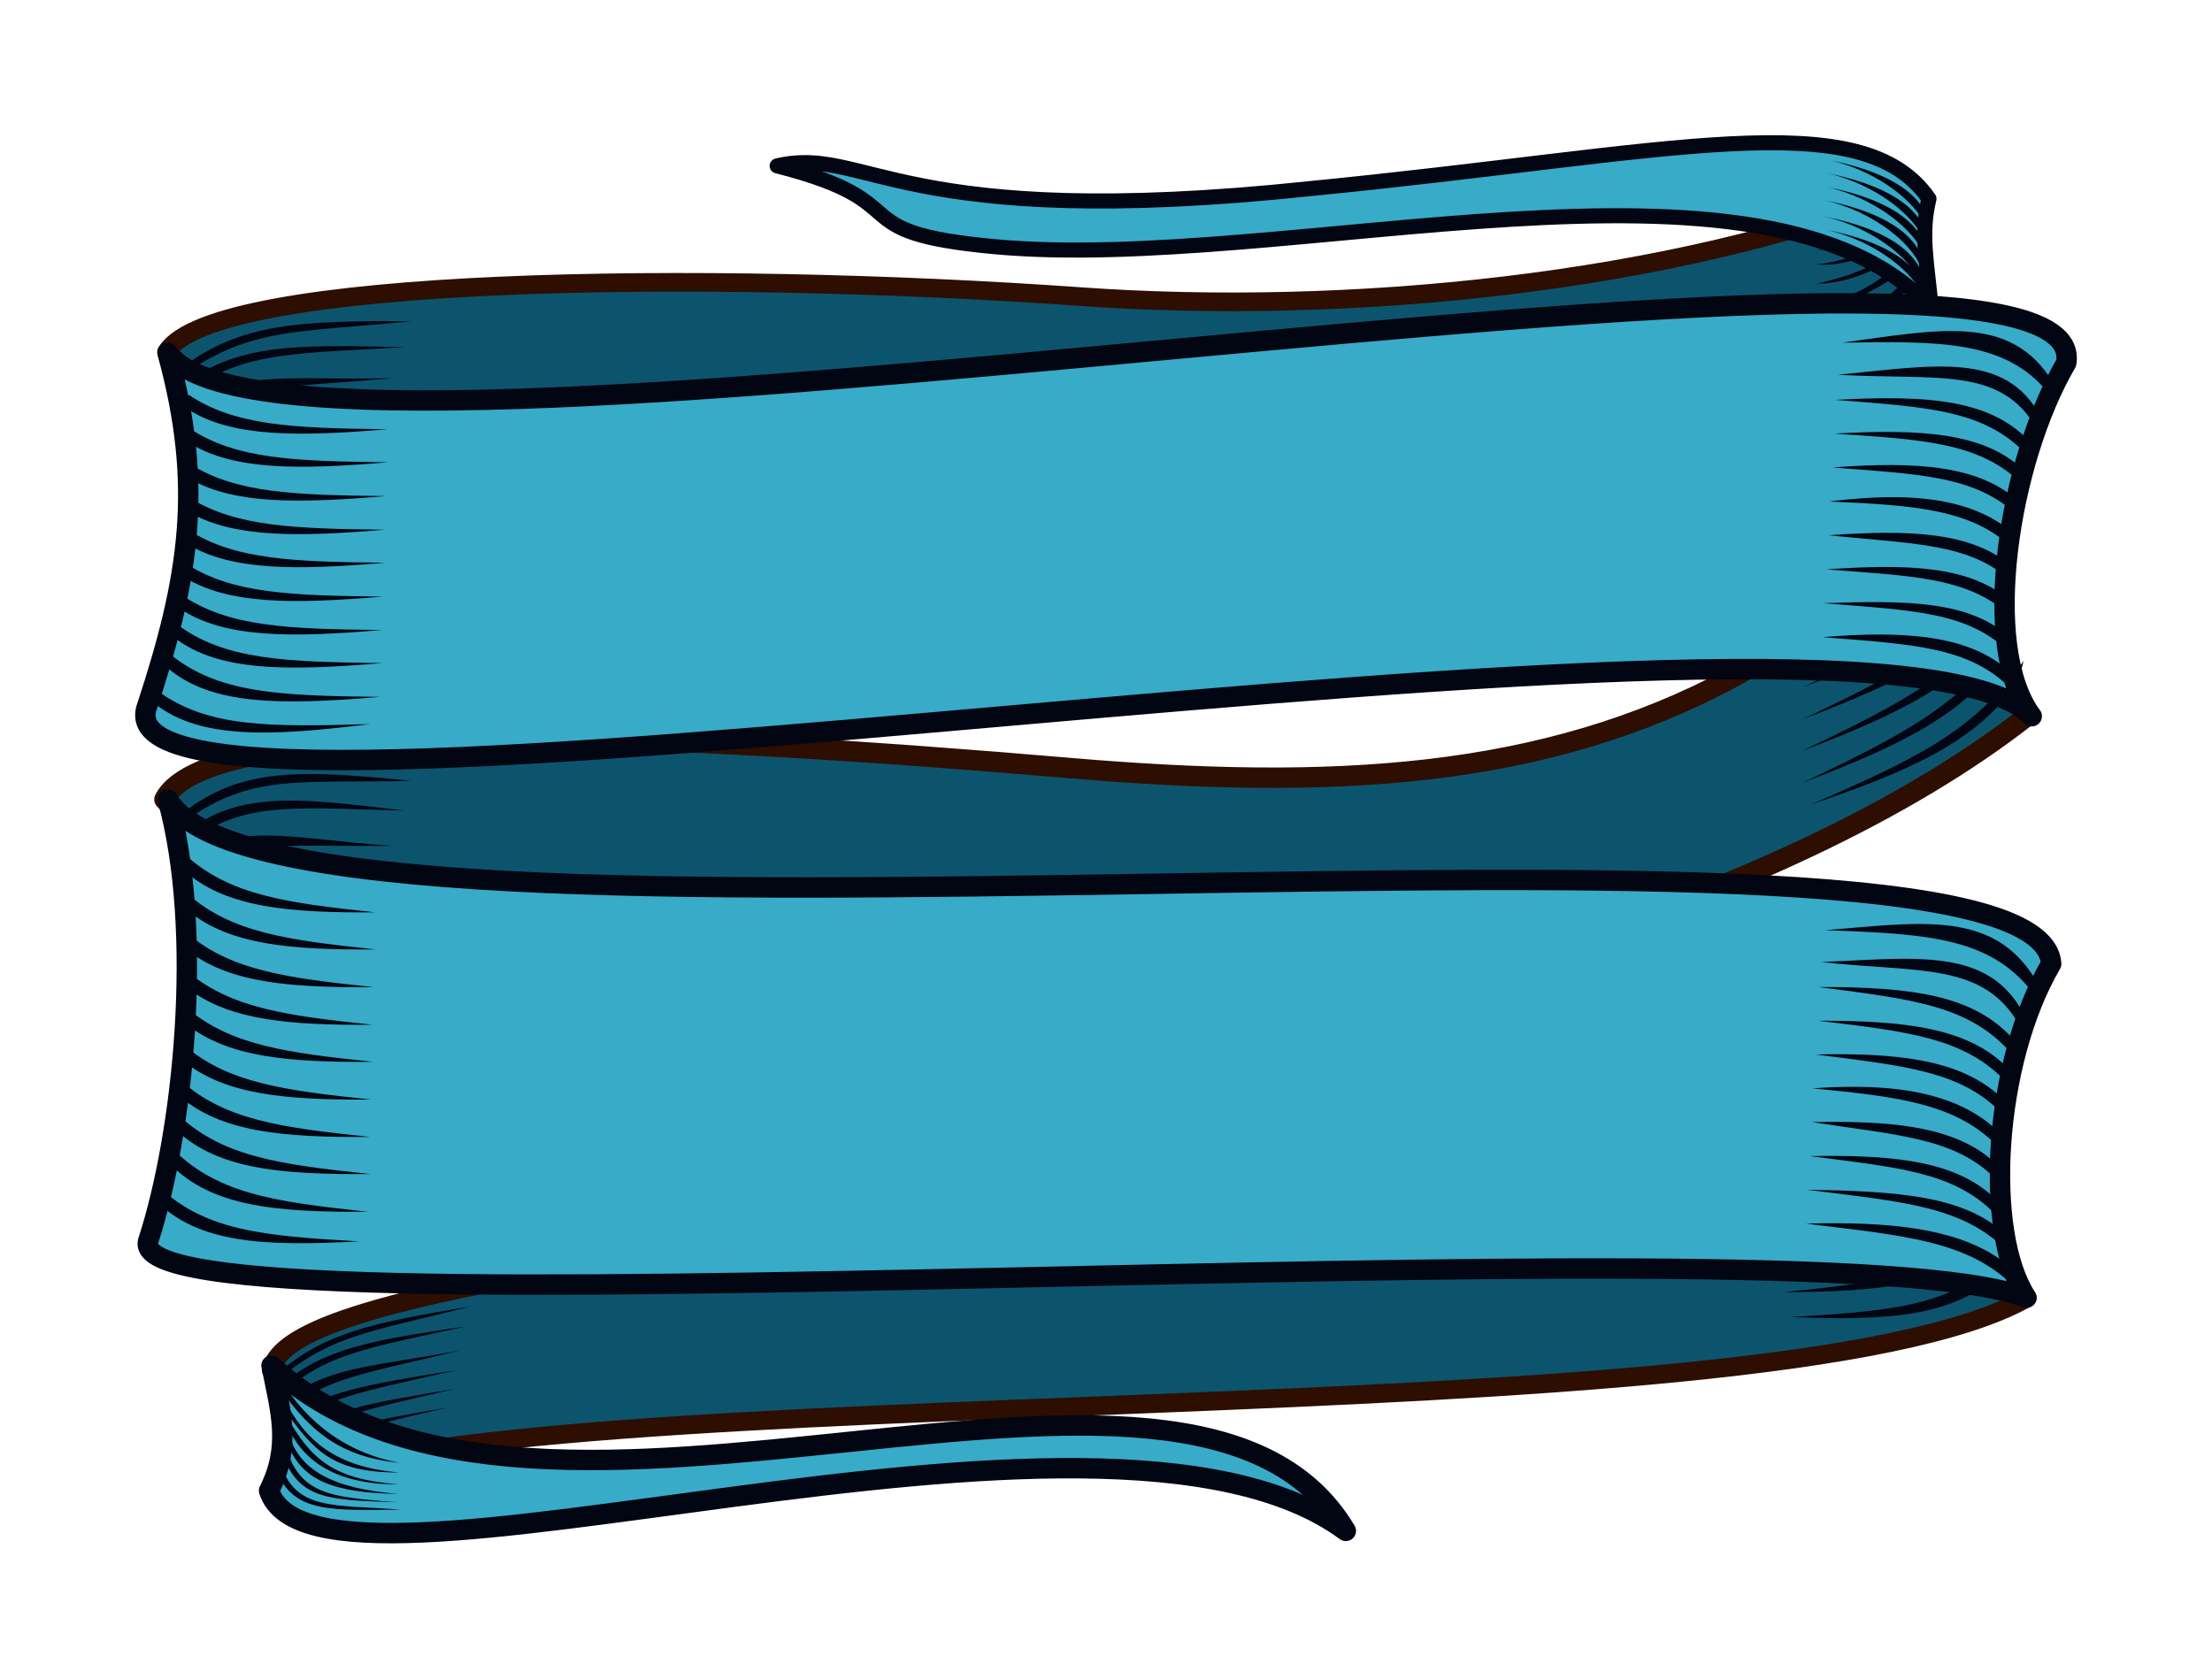 <?xml version="1.0" encoding="UTF-8"?>
<svg width="163.58mm" height="124.16mm" version="1.1" viewBox="0 0 163.58 124.16" xmlns="http://www.w3.org/2000/svg">
<g transform="translate(-20.261 -82.974)">
<path d="m161.96 96.848c-18.119 7.232-42.446 9.439-61.76 8.067-27.787-1.975-64.153-1.493-67.616 4.085 13.767 11.762-7.269 30.959 0.192 27.19 31.894-21.294 116.31-17.925 129.36-31.271-0.158-2.948-0.466-5.841-0.175-8.071z" fill="#0c546d" stroke="#2d0e00" stroke-linecap="round" stroke-linejoin="round" stroke-width="1.378"/>
<path d="m148.48 133.04c-14.089 7.595-29.797 8.389-49.087 6.745-27.752-2.366-63.515-4.366-66.974 2.318 13.749 14.093-6.82 37.367 0.632 32.851 10.107-6.591 100.71-10.526 137.15-39.038-4.62-4.829-1.22-24.557 2.761-26.156 0 0-15.282 18.322-24.48 23.28z" fill="#0c546d" stroke="#2d0e00" stroke-linecap="round" stroke-linejoin="round" stroke-width="1.508"/>
<path d="m171.15 154.33c-41.622 18.566-129.22 20.018-130.82 30.002 3.166 4.919 4.763 7.217-1e-4 8.635 19.521-8.464 111.02-3.331 129.84-13.994-7.926-2.767-5.365-21.056 0.986-24.643z" fill="#0c546d" stroke="#2d0e00" stroke-linecap="round" stroke-linejoin="round" stroke-width="1.391"/>
<path d="m168.67 175.72c-3.943 3.815-8.189 4.223-16.038 4.667 7.228 0.286 12.168 0.014 15.536-3.276l0.502-1.39zm-0.664-2.535c-3.832 3.987-8.056 4.59-15.871 5.362 7.214-0.015 12.14-0.497 15.412-3.934l0.459-1.428zm0.08-2.368c-3.832 3.987-8.056 4.59-15.871 5.362 7.215-0.015 12.129-0.499 15.401-3.936l0.47-1.425zm0.261-2.33c-3.832 3.987-8.056 4.59-15.871 5.362 7.215-0.015 12.14-0.497 15.412-3.934l0.459-1.428zm0.17-2.349c-3.832 3.987-8.055 4.576-15.87 5.348 7.214-0.015 12.139-0.483 15.411-3.92l0.459-1.428zm0.08-2.368c-3.832 3.987-8.055 4.576-15.87 5.348 7.214-0.015 12.128-0.485 15.4-3.922l0.47-1.426z" fill="#020512" stroke-width=".362"/>
<path d="m169.91 131.86c-3.666 5.202-7.882 7.205-15.7 10.606 7.249-2.456 12.17-4.59 15.299-9.064l0.401-1.542zm-0.848-2.215c-3.543 5.327-7.723 7.512-15.482 11.219 7.213-2.743 12.104-5.076 15.127-9.656l0.355-1.562zm-0.092-2.333c-3.543 5.327-7.723 7.512-15.482 11.219 7.213-2.743 12.093-5.074 15.115-9.654l0.367-1.564zm0.092-2.365c-3.543 5.327-7.723 7.512-15.482 11.219 7.213-2.743 12.104-5.076 15.127-9.656l0.355-1.562zm0-2.349c-3.543 5.327-7.723 7.497-15.482 11.204 7.213-2.743 12.104-5.062 15.127-9.642l0.355-1.562zm-0.092-2.333c-3.543 5.327-7.723 7.497-15.482 11.204 7.213-2.743 12.093-5.06 15.115-9.64l0.367-1.564z" fill="#020512" stroke-width=".362"/>
<path d="m53.384 187.08c-6.94 1.185-6.853 1.214-10.232 3.182l0.176 0.511c3.482-2.098 2.844-2.043 10.056-3.693zm0.454-1.366c-6.998 1.172-8.323 1.384-11.704 3.379l0.175 0.521c3.494-2.131 4.187-2.171 11.53-3.9zm0.166-1.391c-7.121 1.121-9.505 1.577-12.884 3.638l0.183 0.53c3.519-2.203 5.237-2.485 12.702-4.168zm0.319-1.47c-7.302 1.358-9.611 1.104-13.636 4.054l0.181 0.54c4.349-2.756 5.715-2.711 13.454-4.594zm0.472-1.789c-7.057 1.075-11.154 1.604-14.443 5.076l0.184 0.52c3.375-3.56 6.867-3.948 14.258-5.596zm0.241-1.454c-7.028 1.173-10.767 1.896-14.257 4.975l-0.01 0.019-0.367 0.795c4.254-3.75 7.241-3.875 14.627-5.789z" fill="#020512" stroke-width=".271"/>
<path d="m47.592 116.45c-8.08 9e-3 -7.984 0.069-12.146 1.954l0.11 0.738c4.3-2.037 3.571-2.118 12.036-2.692zm0.746-1.732c-8.143-0.023-9.691-0.054-13.86 1.867l0.117 0.751c4.319-2.08 5.117-1.967 13.743-2.618zm0.407-1.84c-8.274-0.121-11.057-0.067-15.233 1.945l0.124 0.763c4.359-2.171 6.351-2.147 15.108-2.708zm0.608-1.926c-8.52 0.159-11.093-0.709-16.15 2.356l0.11 0.772c5.394-2.729 6.938-2.36 16.04-3.127zm0.817-2.301c-8.195-0.168-12.927-0.399-17.232 3.542l0.121 0.74c4.418-4.04 8.443-3.751 17.112-4.282zm0.527-1.919c-8.178-0.028-12.547 0.086-17.017 3.448l-0.011 0.032-0.534 0.987c5.448-4.094 8.857-3.575 17.562-4.466z" fill="#020512" stroke-width=".311"/>
<path d="m162.28 101.96c-1.771 3.464-4.971 4.41-7.484 5.035 2.076 0.224 6.809-1.659 7.877-4.402l-0.393-0.634zm-0.157-1.057c-1.609 1.907-3.872 4.019-7.589 4.63 2.366 0.261 6.123-1.792 7.89-3.982l-0.301-0.648zm-0.169-0.779c-1.794 1.582-2.889 2.833-7.366 3.837 2.584 9e-3 5.454-1.403 7.55-3.177l-0.184-0.66zm-0.065-0.981c-2.143 1.488-3.641 2.973-7.314 3.392 2.566 0.194 5.186-1.092 7.445-2.725l-0.131-0.667zm0.079-1.062c-2.144 1.483-3.705 2.628-7.314 3.392 2.566-0.197 5.186-1.13 7.445-2.725l-0.131-0.667zm0.341-1.065c-2.144 1.483-3.692 2.619-7.301 3.382 2.566-0.197 5.173-1.121 7.431-2.716l-0.131-0.666z" fill="#020512" stroke-width=".325"/>
<path d="m170.51 135.95c-3.847-5.138-1.722-18.816 2.555-26.138 2.27-14.271-131.46 11.812-140.42-0.749 2.688 9.786 1.653 16.59-1.573 26.35-3.333 12.652 127.55-11.538 139.44 0.537z" fill="#37abc8" stroke="#020512" stroke-linecap="round" stroke-linejoin="round" stroke-width="1.508"/>
<path d="m93.806 101.22c21.567 1.985 57.021-8.904 69.274 4.572-0.338-3.591-0.801-5.496-0.17-8.114-4.977-7.21-19.122-3.366-45.747-0.755-30.509 3.23-32.856-3.221-39.431-1.679 10.85 2.755 4.374 4.898 16.074 5.975z" fill="#37abc8" stroke="#020512" stroke-linecap="round" stroke-linejoin="round" stroke-width="1.115"/>
<path d="m47.592 151.82c-8.08-0.743-7.984-0.664-12.146 1.155l0.11 0.875c4.3-1.984 3.571-2.147 12.036-2.03zm0.746-1.958c-8.143-0.786-9.691-0.967-13.86 0.893l0.117 0.89c4.319-2.033 5.117-1.826 13.743-1.783zm0.407-2.117c-8.274-0.913-11.057-1.109-15.233 0.857l0.124 0.905c4.359-2.135 6.351-1.921 15.108-1.762zm0.608-2.199c-8.52-0.609-11.093-1.865-16.15 1.252l0.11 0.914c5.394-2.692 6.938-2.117 16.04-2.166zm0.817-2.619c-8.195-0.961-12.927-1.673-17.232 2.541l0.121 0.878c4.418-4.318 8.443-3.605 17.112-3.419zm0.527-2.198c-8.178-0.795-12.547-1.069-17.017 2.45l-0.011 0.036-0.534 1.106c5.448-4.286 8.857-3.36 17.562-3.592z" fill="#020512" stroke-width=".337"/>
<path d="m170.12 178.96c-3.165-4.835-2.449-17.374 1.828-24.695-0.944-14.057-130.86 2.336-139.28-12.154 2.688 9.786 1.154 24.675-1.44 32.625-2.595 7.95 122.63-1.97 138.89 4.224z" fill="#37abc8" stroke="#020512" stroke-linecap="round" stroke-linejoin="round" stroke-width="1.508"/>
<path d="m40.339 183.98c0.685 3.45 1.47 5.961-0.18 9.253 3.47 10.699 61.444-10.474 79.628 2.976-11.567-19.468-59.757 5.965-79.448-12.229z" fill="#37abc8" stroke="#020512" stroke-linecap="round" stroke-linejoin="round" stroke-width="1.508"/>
<path d="m32.003 134.14c-0.097 0.292-0.195 0.592-0.298 0.882 3.336 2.633 8.494 2.432 15.928 1.508-7.564 0.236-12.009 0.217-15.63-2.39zm0.822-2.788c-0.082 0.315-0.174 0.633-0.263 0.946 3.228 2.847 8.371 2.847 15.809 2.221-7.592-0.078-12.011-0.29-15.546-3.167zm0.511-2.213c-0.068 0.327-0.14 0.652-0.214 0.976 3.246 2.526 8.272 2.504 15.42 1.902-7.348-0.077-11.733-0.262-15.213-2.877zm0.395-2.136c-0.052 0.328-0.117 0.654-0.177 0.981 3.253 2.194 8.137 2.163 14.957 1.589-7.045-0.072-11.369-0.245-14.78-2.57zm0.311-2.319c-0.038 0.337-0.071 0.673-0.115 1.008 3.251 1.999 8.037 1.965 14.651 1.409-6.877-0.07-11.163-0.243-14.536-2.416zm0.23-2.459c-0.024 0.343-0.061 0.69-0.091 1.03 3.25 1.943 8.013 1.895 14.566 1.344-6.836-0.07-11.111-0.238-14.474-2.375zm0.117-2.368c-0.01 0.355-0.03 0.709-0.041 1.061 3.244 1.828 7.946 1.777 14.37 1.236-6.74-0.069-10.986-0.245-14.328-2.298zm0.021-2.503c0 0.364 0 0.733-0.01 1.095 3.245 1.829 7.954 1.759 14.383 1.218-6.774-0.069-11.028-0.236-14.377-2.313zm-0.074-2.654c0.017 0.372 0.035 0.74 0.043 1.111 3.25 1.952 8.016 1.908 14.578 1.355-6.938-0.071-11.235-0.242-14.621-2.466zm-0.165-2.555c0.032 0.386 0.054 0.775 0.079 1.16 3.252 2.013 8.047 1.975 14.676 1.417-7.031-0.072-11.347-0.263-14.755-2.576z" fill="#020512" stroke-width=".387"/>
<path d="m155.03 98.952c3.039 0.681 5.312 2.288 6.489 3.699-1.643-1.598-4.415-2.316-6.314-2.709 3.973 0.89 6.647 3.363 7.259 4.91l0.143-0.615c-0.075-0.194-0.172-0.374-0.274-0.552l0.099-0.438c-1.071-2.76-4.963-3.791-7.403-4.296zm-0.014-1.214c3.973 0.89 6.649 3.37 7.261 4.917l0.142-0.615c-1.07-2.758-4.965-3.796-7.404-4.301zm0.186-0.976c3.973 0.89 6.647 3.363 7.259 4.911l0.143-0.615c-1.071-2.76-4.963-3.79-7.402-4.295zm0.042-1.012c3.973 0.89 6.647 3.363 7.259 4.911l0.143-0.615c-1.069-2.76-4.963-3.79-7.402-4.295zm0.189-0.962c3.973 0.89 6.633 3.366 7.245 4.913l0.143-0.615c-1.069-2.76-4.948-3.793-7.388-4.298z" fill="#020512" stroke-width=".29"/>
<path d="m155.04 130.1c6.599 0.539 10.864 0.671 13.96 3.853-0.017-0.401-0.028-0.812-0.04-1.21-2.961-2.837-7.933-3.136-13.922-2.642zm0.056-2.511c6.713 0.547 10.758 0.627 13.837 3.712 0-0.384-0.01-0.757-0.01-1.139-2.961-2.774-7.648-2.784-13.83-2.573zm0.232-2.501c6.291 0.496 10.574 0.558 13.624 3.485 0.01-0.371 0.024-0.735 0.039-1.104-2.961-2.648-7.595-2.801-13.662-2.381zm0.15-2.524c6.32 0.655 10.534 0.567 13.577 3.466 0.016-0.358 0.045-0.726 0.073-1.082-2.96-2.647-7.588-2.806-13.65-2.384zm0.055-2.495c6.494 0.28 10.641 0.585 13.702 3.574 0.033-0.344 0.079-0.69 0.118-1.031-2.961-2.765-7.62-3.323-13.82-2.544zm0.233-2.517c6.456 0.501 10.702 0.605 13.77 3.635 0.047-0.335 0.088-0.674 0.141-1.005-2.961-2.823-7.734-3.094-13.91-2.63zm0.149-2.507c6.617 0.448 10.885 0.653 13.984 3.845 0.06-0.323 0.131-0.639 0.197-0.958-2.957-3.022-7.818-3.227-14.181-2.888zm0.056-2.495c7.094 0.554 11.214 0.759 14.366 4.265 0.074-0.317 0.152-0.639 0.232-0.952-2.939-3.359-7.655-3.685-14.598-3.313zm0.2-1.855c7.399 0.412 12.044-0.653 14.709 3.979 0.086-0.302 0.184-0.603 0.277-0.901-2.595-4.865-7.951-3.754-14.986-3.079zm0.308-2.377c7.207-0.108 12.095-0.191 15.263 3.726 0.1-0.275 0.203-0.558 0.309-0.829-3.118-5.089-8.517-3.837-15.572-2.897z" fill="#020512" stroke-width=".397"/>
<path d="m40.977 191.06c-0.1 0.248-0.209 0.483-0.309 0.615 1.265 3.289 4.186 2.99 9.205 2.962-4.791-0.389-7.906 0.154-8.896-3.577zm0.398-1.2-0.188 0.79c1.265 3.289 3.453 3.259 8.41 3.443-4.791-0.389-7.232-0.502-8.222-4.233zm0.143-1.261-0.044 0.984c1.012 2.957 3.533 3.803 8.222 3.892-4.765-0.389-7.551-1.731-8.178-4.876zm-0.077-0.891 0.067 0.717c0.981 2.266 3.169 4.366 8.188 4.339-4.791-0.389-6.381-1.783-8.255-5.056zm-0.188-1.305 0.144 0.989c2.022 2.752 3.368 4.525 8.387 4.497-4.791-0.389-7.036-2.461-8.531-5.486zm-0.332-1.592 0.232 1.157c1.849 2.443 3.911 4.759 8.63 5.199-4.589-0.85-7.385-3.737-8.863-6.356z" fill="#020512" stroke-width=".303"/>
<path d="m31.988 170.74c-0.092 0.319-0.184 0.647-0.283 0.963 3.16 3.245 8.046 3.472 15.089 3.09-7.165-0.4-11.376-0.812-14.806-4.052zm0.779-3.053c-0.077 0.346-0.165 0.694-0.249 1.037 3.057 3.476 7.93 3.928 14.976 3.879-7.192-0.754-11.378-1.38-14.726-4.916zm0.484-2.436c-0.064 0.36-0.132 0.719-0.203 1.076 3.075 3.118 7.836 3.534 14.607 3.487-6.961-0.732-11.115-1.324-14.412-4.562zm0.374-2.36c-0.049 0.364-0.111 0.723-0.167 1.084 3.082 2.745 7.708 3.139 14.168 3.095-6.674-0.699-10.77-1.274-14.001-4.179zm0.294-2.573c-0.036 0.375-0.068 0.748-0.109 1.12 3.08 2.527 7.614 2.909 13.879 2.866-6.515-0.683-10.574-1.253-13.77-3.986zm0.218-2.736c-0.023 0.382-0.058 0.768-0.086 1.147 3.078 2.464 7.591 2.829 13.798 2.786-6.476-0.679-10.526-1.243-13.712-3.934zm0.111-2.644c-0.01 0.397-0.028 0.792-0.039 1.186 3.073 2.335 7.527 2.69 13.613 2.648-6.385-0.669-10.407-1.239-13.573-3.834zm0.02-2.805c0 0.408 0 0.821-0.01 1.227 3.074 2.336 7.535 2.671 13.625 2.629-6.417-0.672-10.446-1.233-13.619-3.856zm-0.07-2.982c0.016 0.419 0.033 0.833 0.04 1.249 3.079 2.474 7.593 2.843 13.81 2.8-6.572-0.689-10.643-1.258-13.85-4.05zm-0.156-2.879c0.031 0.435 0.051 0.874 0.075 1.308 3.08 2.542 7.623 2.921 13.902 2.877-6.66-0.698-10.749-1.291-13.977-4.185z" fill="#020512" stroke-width=".398"/>
<path d="m162.46 151.32c-2.147-0.025-4.56 0.242-7.206 0.453 7.207 0.277 12.095 0.455 15.263 4.542 0.1-0.269 0.203-0.548 0.309-0.813-1.948-3.285-4.788-4.14-8.366-4.182zm-1.443 2.573c-1.837 2e-3 -3.872 0.148-6.07 0.241 7.399 0.807 12.043-9e-3 14.709 4.765 0.086-0.297 0.184-0.593 0.277-0.886-1.784-3.44-4.873-4.126-8.916-4.121zm-6.27 2.086c7.094 0.933 11.214 1.358 14.366 5.033 0.074-0.313 0.152-0.631 0.232-0.94-2.939-3.516-7.655-4.094-14.599-4.093zm-0.056 2.492c6.617 0.802 10.885 1.234 13.984 4.593 0.06-0.319 0.131-0.632 0.197-0.947-2.957-3.18-7.818-3.644-14.182-3.645zm0.993 2.482c-0.374 3e-3 -0.753 9e-3 -1.138 0.017 6.454 0.845 10.698 1.177 13.766 4.371 0.047-0.332 0.088-0.669 0.141-0.998-2.776-2.795-7.145-3.432-12.769-3.39zm-1.138 0.017v-5.3e-4l5.3e-4 5.3e-4v0zm3.088 2.391c-1.053-0.01-2.161 0.03-3.324 0.114l-1e-3 5.3e-4c6.494 0.627 10.642 1.154 13.703 4.306 0.033-0.342 0.079-0.686 0.118-1.024-2.406-2.375-5.932-3.353-10.496-3.396zm-2.26 2.594c-0.368 2e-3 -0.741 5e-3 -1.12 0.011v5.3e-4c6.32 0.993 10.534 1.13 13.577 4.192 0.016-0.357 0.045-0.723 0.073-1.079-2.775-2.63-7.016-3.151-12.53-3.125zm-0.149 2.516c-0.368 2e-3 -0.742 6e-3 -1.121 0.012 6.291 0.832 10.574 1.123 13.624 4.213 0.01-0.371 0.024-0.733 0.039-1.102-2.775-2.631-7.023-3.147-12.542-3.122zm-1.357 2.5v5.3e-4c7.154 0.905 11.464 1.202 14.746 4.451 0-0.384-0.011-0.758-0.011-1.139-3.156-2.932-8.15-3.192-14.739-3.312zm2.356 2.482c-0.783-5e-3 -1.586 6e-3 -2.405 0.027 7.241 0.891 11.923 1.252 15.32 4.599-0.019-0.402-0.031-0.813-0.044-1.212-2.844-2.62-7.378-3.381-12.871-3.414zm-2.405 0.027v-5.3e-4 5.3e-4c0-5e-5 0 4e-5 0.01 0z" fill="#020512" stroke-width=".416"/>
</g>
</svg>
